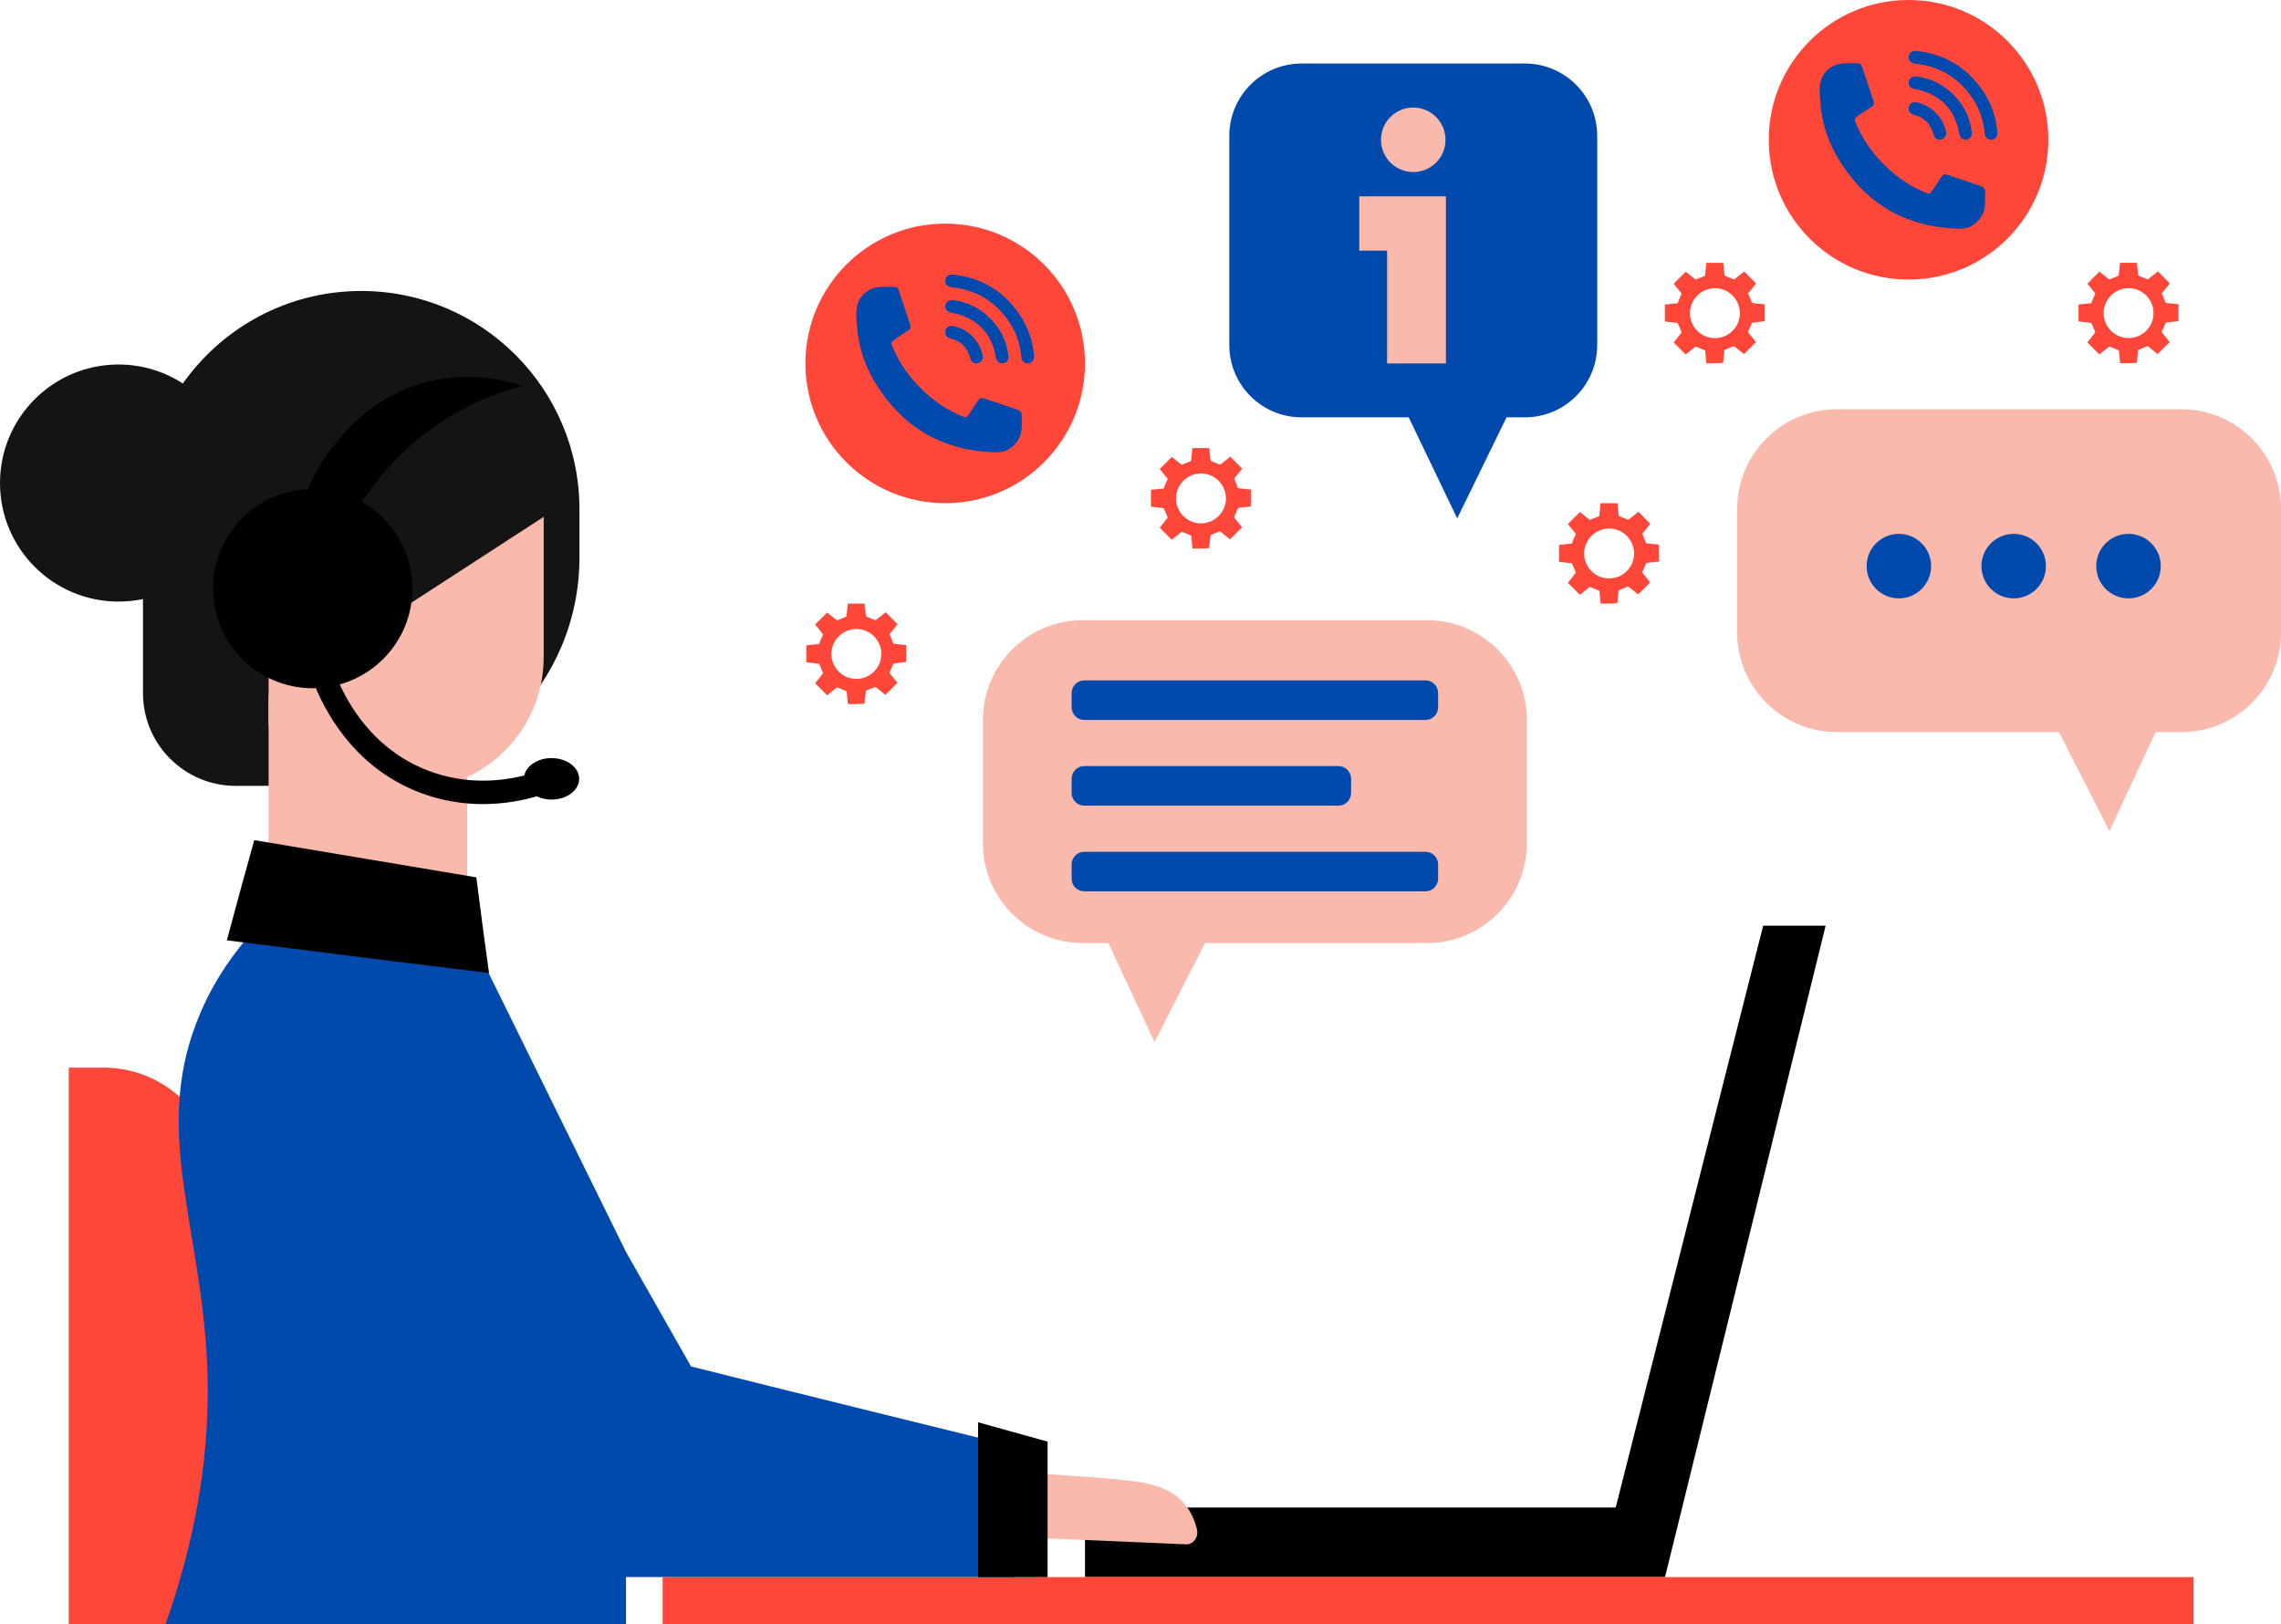 <?xml version="1.0" encoding="UTF-8" standalone="no"?><svg xmlns="http://www.w3.org/2000/svg" xmlns:xlink="http://www.w3.org/1999/xlink" fill="#000000" height="500" preserveAspectRatio="xMidYMid meet" version="1" viewBox="0.0 0.0 702.2 500.0" width="702.2" zoomAndPan="magnify"><g id="change1_1"><path d="M178.381,156.762v14.908c0,38.808-31.46,70.268-70.268,70.268H72.568c-15.769,0-28.552-12.783-28.552-28.552 v-28.96c-2.428,0.509-4.943,0.78-7.521,0.78C16.339,185.206,0,168.867,0,148.711c0-20.155,16.339-36.494,36.494-36.494 c7.302,0,14.098,2.153,19.803,5.847C68.461,100.84,88.508,89.58,111.198,89.58h0C148.302,89.58,178.381,119.658,178.381,156.762z" fill="#141414"/></g><g id="change2_1"><path d="M497.391,464.116H334.012v21.406h157.955h13.735c2.289,0,4.578,0,6.868,0c16.481-66.844,32.965-133.689,49.446-200.533 c-6.41,0-12.82,0-19.229,0C527.655,344.697,512.523,404.406,497.391,464.116z"/></g><g id="change3_1"><path d="M675.291,500H203.989v-14.478h471.3L675.291,500L675.291,500z M31.855,328.682h-10.7V500h45.72V363.701 C66.876,344.361,51.197,328.682,31.855,328.682z" fill="#ff4739"/></g><g id="change4_1"><path d="M167.375,148.723v43.68v9.943c0,0.752-0.023,1.492-0.068,2.221c-0.82,15.388-10.216,28.487-23.486,34.636 v52.21c-10.216,7.195-20.434,14.389-30.65,21.584c-10.163-7.195-20.328-14.389-30.491-21.584V148.712 C110.903,148.712,139.139,148.712,167.375,148.723z M302.692,469.805c0.225,1.803,1.577,3.155,3.155,3.155 c19.716,0.79,39.543,1.577,59.258,2.479c2.254,0.113,3.943-2.254,3.38-4.62c-0.563-2.254-1.464-4.62-3.042-6.759 c-4.956-7.097-13.519-7.999-26.137-9.013c-13.181-1.014-24.784-1.803-34.699-2.254c-2.027-0.113-3.718,1.916-3.492,4.168 C301.678,461.131,302.242,465.525,302.692,469.805z" fill="#f9b9ac"/></g><g id="change5_1"><path d="M491.694,41.813v64.412c0,12.292-9.965,22.257-22.257,22.257h-5.645l-15.19,31.121l-14.934-31.121h-32.975 c-12.292,0-22.257-9.965-22.257-22.257V41.813c0-12.292,9.965-22.257,22.257-22.257h68.743 C481.729,19.557,491.694,29.521,491.694,41.813z M312.325,445.356c-33.238-8.184-66.476-16.367-99.59-24.678l-20.019-35.252 c-15.361-31.098-30.596-62.197-45.955-93.295c-23.292-1.384-46.585-2.77-69.877-4.281c-4.03,4.659-10.325,12.591-15.109,23.796 c-15.486,35.756,0.252,65.47,2.014,108.905c0.755,18.256-0.755,45.451-12.842,79.446c47.214,0,94.552,0,141.766,0v-14.477h119.61 v-25.113l0,0C312.325,455.401,312.325,450.395,312.325,445.356z" fill="#004aad"/></g><g id="change1_2"><path d="M173.612,155.069c-30.311,19.666-60.622,39.332-90.934,58.998c-0.903-1.106-21.866-27.527-10.997-51.975 c1.646-3.704,4.78-9.065,10.997-14.183c26.934-6.246,53.867-12.493,80.801-18.738C166.858,137.803,170.235,146.435,173.612,155.069z" fill="#141414"/></g><g id="change4_2"><path d="M101.418,158.484L101.418,158.484c-10.349,0-18.738,8.389-18.738,18.738v46.175h37.478v-46.175 C120.157,166.873,111.768,158.484,101.418,158.484z" fill="#f9b9ac"/></g><g id="change2_2"><path d="M146.638,270.101c1.259,9.82,2.518,19.642,3.902,29.462c-26.943-3.273-53.76-6.672-80.703-10.072 c2.77-10.325,5.541-20.523,8.435-30.846L146.638,270.101z M322.501,443.82c-7.135-1.987-14.269-3.972-21.406-5.957v47.658h21.406 C322.501,471.621,322.501,457.721,322.501,443.82z M169.774,233.388c-4.23,0-7.714,2.315-8.383,5.342 c-7.27,1.833-18.017,2.931-29.557-1.47c-15.287-5.831-23.315-17.994-27.245-26.552c12.9-3.628,22.369-15.452,22.369-29.512 c0-11.434-6.268-21.389-15.542-26.667c3.73-5.753,10.335-14.411,20.952-22.193c11.031-8.086,21.699-11.785,28.429-13.559 c-5.374-1.765-16.178-4.434-28.867-1.312c-25.316,6.228-35.878,30.029-37.192,33.125c-16.227,0.806-29.147,14.178-29.147,30.606 c0,16.946,13.737,30.683,30.683,30.683c0.319,0,0.628-0.038,0.945-0.048c4.157,9.778,13.372,25.054,32.041,32.174 c6.858,2.616,13.466,3.547,19.401,3.547c6.543,0,12.249-1.133,16.581-2.388c1.315,0.622,2.861,0.996,4.532,0.996 c4.707,0,8.523-2.859,8.523-6.386C178.298,236.247,174.482,233.388,169.774,233.388z"/></g><g id="change4_3"><path d="M702.227,156.724v37.937c0,16.969-13.756,30.725-30.725,30.725h-7.899l-14.218,30.495l-15.542-30.495H565.5 c-16.969,0-30.725-13.756-30.725-30.725v-37.937c0-16.969,13.756-30.725,30.725-30.725h106.003 C688.471,126,702.227,139.756,702.227,156.724z M302.585,221.665v37.937c0,16.969,13.756,30.725,30.725,30.725h7.899l14.218,30.495 l15.542-30.495h68.344c16.969,0,30.725-13.756,30.725-30.725v-37.937c0-16.969-13.756-30.725-30.725-30.725H333.31 C316.341,190.94,302.585,204.696,302.585,221.665z" fill="#f9b9ac"/></g><g id="change5_2"><path d="M594.495,174.284c0,5.485-4.446,9.931-9.931,9.931s-9.931-4.446-9.931-9.931s4.446-9.931,9.931-9.931 S594.495,168.8,594.495,174.284z M619.91,164.354c-5.485,0-9.931,4.446-9.931,9.931s4.446,9.931,9.931,9.931 s9.931-4.446,9.931-9.931S625.395,164.354,619.91,164.354z M655.257,164.354c-5.485,0-9.931,4.446-9.931,9.931 s4.446,9.931,9.931,9.931s9.931-4.446,9.931-9.931S660.741,164.354,655.257,164.354z M442.722,217.747v-4.379 c0-2.153-1.745-3.898-3.898-3.898H333.798c-2.153,0-3.898,1.745-3.898,3.898v4.379c0,2.153,1.745,3.898,3.898,3.898h105.026 C440.977,221.645,442.722,219.9,442.722,217.747z M415.925,244.128v-4.379c0-2.153-1.745-3.898-3.898-3.898h-78.229 c-2.153,0-3.898,1.745-3.898,3.898v4.379c0,2.153,1.745,3.898,3.898,3.898h78.229C414.18,248.026,415.925,246.281,415.925,244.128z M442.722,270.509v-4.379c0-2.153-1.745-3.898-3.898-3.898H333.798c-2.153,0-3.898,1.745-3.898,3.898v4.379 c0,2.153,1.745,3.898,3.898,3.898h105.026C440.977,274.406,442.722,272.661,442.722,270.509z" fill="#004aad"/></g><g id="change4_4"><path d="M445.126,60.443v16.73v34.705h-18.114V77.173h-8.565v-16.73h8.565H445.126z M435.065,33.105 c-5.485,0-9.931,4.446-9.931,9.931s4.446,9.931,9.931,9.931s9.931-4.446,9.931-9.931S440.55,33.105,435.065,33.105z" fill="#f9b9ac"/></g><g id="change3_2"><path d="M334.012,111.878c0,23.768-19.268,43.035-43.035,43.035s-43.035-19.268-43.035-43.035 s19.268-43.035,43.035-43.035S334.012,88.11,334.012,111.878z M587.54,0c-23.768,0-43.035,19.268-43.035,43.035 s19.268,43.035,43.035,43.035c23.768,0,43.035-19.268,43.035-43.035S611.308,0,587.54,0z" fill="#ff4739"/></g><g id="change5_3"><path d="M314.54,129.629c0.036,1.974,0.027,3.947-1.055,5.707c-1.515,2.464-3.692,3.959-6.623,3.906 c-16.728-0.3-29.355-7.729-37.839-22.107c-3.108-5.268-4.822-11.045-5.259-17.16c-0.128-1.795-0.298-3.658,0.03-5.4 c0.716-3.807,3.697-6.132,7.588-6.261c1.299-0.043,2.6,0.001,3.9-0.018c0.704-0.01,1.123,0.295,1.345,0.965 c1.193,3.607,2.401,7.21,3.604,10.814c0.231,0.692,0.064,1.208-0.582,1.619c-1.401,0.892-2.776,1.825-4.154,2.753 c-1.253,0.845-1.3,1-0.733,2.361c2.159,5.186,5.39,9.626,9.448,13.478c3.495,3.317,7.428,5.976,11.889,7.829 c1.27,0.528,1.463,0.469,2.228-0.672c0.959-1.43,1.934-2.85,2.866-4.298c0.399-0.62,0.908-0.752,1.552-0.537 c3.663,1.222,7.331,2.427,10.973,3.711c0.362,0.128,0.707,0.715,0.786,1.139C314.634,128.16,314.54,128.903,314.54,129.629z M313.882,96.835c-4.971-7.292-11.845-11.445-20.659-12.311c-1.177-0.116-2.121,0.653-2.221,1.759 c-0.099,1.107,0.694,2.017,1.863,2.147c0.449,0.05,0.898,0.108,1.345,0.174c7.002,1.035,12.442,4.566,16.392,10.387 c2.227,3.281,3.457,6.947,3.807,10.905c0.109,1.23,0.942,1.989,2.073,1.943c1.059-0.043,1.862-0.928,1.865-2.057 C318.091,106.305,317.008,101.42,313.882,96.835z M291.001,94.088c-0.109,1.106,0.611,1.955,1.821,2.176 c0.74,0.135,1.492,0.243,2.208,0.462c6.589,2.019,10.384,6.489,11.547,13.245c0.22,1.28,1.069,1.992,2.218,1.861 c1.082-0.123,1.762-1.034,1.627-2.303c-0.464-4.36-2.306-8.097-5.321-11.235c-3.25-3.382-7.232-5.363-11.632-5.89 C292.001,92.35,291.104,93.043,291.001,94.088z M302.512,109.458c-0.844-4.44-4.491-8.15-8.931-9.068 c-0.344-0.071-0.725-0.119-1.06-0.047c-0.94,0.201-1.525,0.961-1.529,1.876c-0.004,0.991,0.578,1.717,1.653,1.976 c2.983,0.718,4.912,2.559,5.87,5.449c0.113,0.342,0.171,0.704,0.305,1.037c0.337,0.834,1.248,1.308,2.138,1.146 c0.908-0.165,1.617-1.006,1.62-1.996C302.565,109.753,302.54,109.605,302.512,109.458z M611.103,60.786 c0.036,1.974,0.027,3.947-1.055,5.707c-1.515,2.464-3.692,3.959-6.623,3.906c-16.728-0.3-29.356-7.729-37.839-22.107 c-3.108-5.268-4.822-11.045-5.259-17.16c-0.128-1.795-0.298-3.658,0.03-5.4c0.716-3.807,3.697-6.132,7.588-6.261 c1.299-0.043,2.6,0.001,3.9-0.018c0.704-0.01,1.123,0.295,1.345,0.965c1.193,3.607,2.401,7.21,3.604,10.814 c0.231,0.692,0.064,1.208-0.582,1.619c-1.401,0.892-2.776,1.825-4.154,2.753c-1.253,0.845-1.3,1-0.733,2.361 c2.159,5.186,5.39,9.626,9.448,13.478c3.495,3.317,7.428,5.976,11.889,7.829c1.27,0.528,1.463,0.469,2.228-0.672 c0.959-1.43,1.934-2.85,2.866-4.298c0.399-0.62,0.908-0.752,1.552-0.537c3.663,1.222,7.331,2.427,10.973,3.711 c0.362,0.128,0.707,0.715,0.786,1.139C611.198,59.318,611.103,60.061,611.103,60.786z M610.446,27.992 c-4.971-7.292-11.845-11.445-20.659-12.311c-1.177-0.116-2.121,0.653-2.221,1.759c-0.099,1.107,0.694,2.017,1.863,2.147 c0.449,0.05,0.898,0.108,1.345,0.174c7.002,1.035,12.442,4.566,16.392,10.387c2.227,3.281,3.457,6.947,3.807,10.905 c0.109,1.23,0.942,1.989,2.073,1.943c1.06-0.043,1.862-0.928,1.865-2.057C614.654,37.463,613.572,32.577,610.446,27.992z M587.564,25.246c-0.109,1.106,0.611,1.955,1.821,2.176c0.74,0.135,1.492,0.243,2.208,0.462c6.589,2.019,10.384,6.489,11.547,13.245 c0.22,1.28,1.069,1.992,2.218,1.861c1.082-0.123,1.762-1.034,1.627-2.303c-0.464-4.36-2.306-8.097-5.321-11.235 c-3.25-3.382-7.232-5.363-11.632-5.89C588.565,23.507,587.668,24.201,587.564,25.246z M599.076,40.615 c-0.844-4.44-4.491-8.15-8.931-9.068c-0.344-0.071-0.724-0.119-1.06-0.047c-0.94,0.201-1.525,0.961-1.529,1.876 c-0.004,0.991,0.578,1.718,1.653,1.976c2.983,0.718,4.912,2.559,5.87,5.449c0.113,0.342,0.171,0.704,0.305,1.037 c0.337,0.834,1.248,1.308,2.138,1.146c0.908-0.165,1.617-1.006,1.62-1.996C599.129,40.911,599.104,40.763,599.076,40.615z" fill="#004aad"/></g><g id="change3_3"><path d="M506.51,173.984c0.276-0.67,0.236-0.67,0.985-0.749c1.103-0.118,2.167-0.236,3.231-0.355 c0-1.734,0-3.467,0-5.201c-1.261-0.118-2.482-0.276-3.743-0.394c-0.197,0-0.236-0.118-0.315-0.276 c-0.236-0.63-0.512-1.3-0.749-1.931c-0.079-0.276-0.355-0.512-0.315-0.749c0.039-0.236,0.315-0.433,0.512-0.67 c0.63-0.788,1.3-1.615,1.931-2.403c-1.221-1.261-2.443-2.482-3.664-3.704c-0.079,0.079-0.158,0.118-0.236,0.197 c-0.906,0.709-1.812,1.458-2.719,2.167c-0.079,0.039-0.276,0.079-0.355,0.039c-0.867-0.315-1.694-0.709-2.522-1.024 c-0.158-0.039-0.236-0.079-0.236-0.276c-0.039-0.473-0.118-0.985-0.158-1.458c-0.079-0.749-0.158-1.497-0.236-2.285 c-1.734,0-3.467,0-5.201,0c-0.118,1.261-0.276,2.522-0.394,3.783c0,0.158-0.039,0.236-0.197,0.276 c-0.788,0.276-1.537,0.591-2.325,0.946c-0.276,0.118-0.433,0.197-0.67-0.079c-0.158-0.158-0.355-0.276-0.552-0.433 c-0.749-0.591-1.497-1.182-2.206-1.773c-1.261,1.261-2.482,2.482-3.704,3.704c0.749,0.946,1.537,1.931,2.325,2.876 c0.118,0.158,0.118,0.276,0.039,0.433c-0.315,0.591-0.552,1.221-0.827,1.812c-0.118,0.315-0.158,0.709-0.355,0.867 c-0.236,0.158-0.63,0.079-0.946,0.118c-0.985,0.118-1.97,0.197-2.955,0.315c0,1.734,0,3.467,0,5.201 c0.118,0,0.197,0.039,0.315,0.039c1.143,0.158,2.325,0.276,3.467,0.394c0.079,0,0.197,0.118,0.236,0.197 c0.394,0.827,0.709,1.655,1.064,2.522c0.039,0.118,0.039,0.276-0.039,0.355c-0.473,0.63-0.946,1.221-1.418,1.812 c-0.315,0.394-0.63,0.788-0.906,1.143c1.261,1.261,2.482,2.482,3.704,3.704c0.946-0.749,1.931-1.537,2.876-2.325 c0.158-0.158,0.276-0.118,0.433-0.039c0.788,0.315,1.576,0.67,2.404,0.985c0.197,0.079,0.276,0.118,0.276,0.315 c0.118,1.261,0.236,2.482,0.394,3.783c1.734,0,3.467,0,5.122-0.158c0-0.079,0.039-0.197,0.039-0.276 c0.118-1.143,0.236-2.325,0.355-3.507c0.039-0.158,0.079-0.236,0.236-0.276c0.827-0.315,1.655-0.67,2.522-1.024 c0.079-0.039,0.236,0,0.315,0.039c0.236,0.158,0.473,0.355,0.709,0.552c0.788,0.63,1.537,1.261,2.246,1.812 c1.261-1.261,2.482-2.482,3.704-3.704c-0.749-0.946-1.537-1.891-2.325-2.876c-0.118-0.158-0.118-0.276-0.039-0.433 C505.919,175.323,506.234,174.653,506.51,173.984z M495.123,178.081c-4.019-0.118-7.526-3.467-7.447-7.841 c0.079-4.098,3.507-7.604,7.841-7.526c4.137,0.079,7.565,3.507,7.526,7.723C503.043,174.653,499.536,178.2,495.123,178.081z M274.774,204.914c0.276-0.67,0.236-0.67,0.985-0.749c1.103-0.118,2.167-0.236,3.231-0.355c0-1.734,0-3.467,0-5.201 c-1.261-0.118-2.482-0.276-3.743-0.394c-0.197,0-0.236-0.118-0.315-0.276c-0.236-0.63-0.512-1.3-0.749-1.931 c-0.079-0.276-0.355-0.512-0.315-0.749c0.039-0.236,0.315-0.433,0.512-0.67c0.63-0.788,1.3-1.615,1.931-2.404 c-1.221-1.261-2.443-2.482-3.664-3.704c-0.079,0.079-0.158,0.118-0.236,0.197c-0.906,0.709-1.812,1.458-2.719,2.167 c-0.079,0.039-0.276,0.079-0.355,0.039c-0.867-0.315-1.694-0.709-2.522-1.024c-0.158-0.039-0.236-0.079-0.236-0.276 c-0.039-0.473-0.118-0.985-0.158-1.458c-0.079-0.749-0.158-1.497-0.236-2.285c-1.734,0-3.467,0-5.201,0 c-0.118,1.261-0.276,2.522-0.394,3.783c0,0.158-0.039,0.236-0.197,0.276c-0.788,0.276-1.537,0.591-2.325,0.946 c-0.276,0.118-0.433,0.197-0.67-0.079c-0.158-0.158-0.355-0.276-0.552-0.433c-0.749-0.591-1.497-1.182-2.206-1.773 c-1.261,1.261-2.482,2.482-3.704,3.704c0.749,0.946,1.537,1.931,2.325,2.876c0.118,0.158,0.118,0.276,0.039,0.433 c-0.315,0.591-0.552,1.221-0.827,1.812c-0.118,0.315-0.158,0.709-0.355,0.867c-0.236,0.158-0.63,0.079-0.946,0.118 c-0.985,0.118-1.97,0.197-2.955,0.315c0,1.734,0,3.467,0,5.201c0.118,0,0.197,0.039,0.315,0.039 c1.143,0.158,2.325,0.276,3.467,0.394c0.079,0,0.197,0.118,0.236,0.197c0.394,0.827,0.709,1.655,1.064,2.522 c0.039,0.118,0.039,0.276-0.039,0.355c-0.473,0.63-0.946,1.221-1.418,1.812c-0.315,0.394-0.63,0.788-0.906,1.143 c1.261,1.261,2.482,2.482,3.704,3.704c0.946-0.749,1.931-1.537,2.876-2.325c0.158-0.158,0.276-0.118,0.433-0.039 c0.788,0.315,1.576,0.67,2.404,0.985c0.197,0.079,0.276,0.118,0.276,0.315c0.118,1.261,0.236,2.482,0.394,3.783 c1.734,0,3.467,0,5.122-0.158c0-0.079,0.039-0.197,0.039-0.276c0.118-1.143,0.236-2.325,0.355-3.507 c0.039-0.158,0.079-0.236,0.236-0.276c0.827-0.315,1.655-0.67,2.522-1.024c0.079-0.039,0.236,0,0.315,0.039 c0.236,0.158,0.473,0.355,0.709,0.552c0.788,0.63,1.537,1.261,2.246,1.812c1.261-1.261,2.482-2.482,3.704-3.704 c-0.749-0.946-1.537-1.891-2.325-2.876c-0.118-0.158-0.118-0.276-0.039-0.433C274.183,206.253,274.498,205.583,274.774,204.914z M263.387,209.011c-4.019-0.118-7.526-3.467-7.447-7.841c0.079-4.098,3.507-7.604,7.841-7.526c4.137,0.079,7.565,3.507,7.526,7.723 C271.307,205.583,267.8,209.13,263.387,209.011z M380.865,157.024c0.276-0.67,0.236-0.67,0.985-0.749 c1.103-0.118,2.167-0.236,3.231-0.355c0-1.734,0-3.467,0-5.201c-1.261-0.118-2.482-0.276-3.743-0.394 c-0.197,0-0.236-0.118-0.315-0.276c-0.236-0.63-0.512-1.3-0.749-1.931c-0.079-0.276-0.355-0.512-0.315-0.749 c0.039-0.236,0.315-0.433,0.512-0.67c0.63-0.788,1.3-1.615,1.931-2.403c-1.221-1.261-2.443-2.482-3.664-3.704 c-0.079,0.079-0.158,0.118-0.236,0.197c-0.906,0.709-1.812,1.458-2.719,2.167c-0.079,0.039-0.276,0.079-0.355,0.039 c-0.867-0.315-1.694-0.709-2.522-1.024c-0.158-0.039-0.236-0.079-0.236-0.276c-0.039-0.473-0.118-0.985-0.158-1.458 c-0.079-0.749-0.158-1.497-0.236-2.285c-1.734,0-3.467,0-5.201,0c-0.118,1.261-0.276,2.522-0.394,3.783 c0,0.158-0.039,0.236-0.197,0.276c-0.788,0.276-1.537,0.591-2.325,0.946c-0.276,0.118-0.433,0.197-0.67-0.079 c-0.158-0.158-0.355-0.276-0.552-0.433c-0.749-0.591-1.497-1.182-2.206-1.773c-1.261,1.261-2.482,2.482-3.704,3.704 c0.749,0.946,1.537,1.931,2.325,2.876c0.118,0.158,0.118,0.276,0.039,0.433c-0.315,0.591-0.552,1.221-0.827,1.812 c-0.118,0.315-0.158,0.709-0.355,0.867c-0.236,0.158-0.63,0.079-0.946,0.118c-0.985,0.118-1.97,0.197-2.955,0.315 c0,1.734,0,3.467,0,5.201c0.118,0,0.197,0.039,0.315,0.039c1.143,0.158,2.325,0.276,3.467,0.394c0.079,0,0.197,0.118,0.236,0.197 c0.394,0.827,0.709,1.655,1.064,2.522c0.039,0.118,0.039,0.276-0.039,0.355c-0.473,0.63-0.946,1.221-1.418,1.812 c-0.315,0.394-0.63,0.788-0.906,1.143c1.261,1.261,2.482,2.482,3.704,3.704c0.946-0.749,1.931-1.537,2.876-2.325 c0.158-0.158,0.276-0.118,0.433-0.039c0.788,0.315,1.576,0.67,2.403,0.985c0.197,0.079,0.276,0.118,0.276,0.315 c0.118,1.261,0.236,2.482,0.394,3.783c1.734,0,3.467,0,5.122-0.158c0-0.079,0.039-0.197,0.039-0.276 c0.118-1.143,0.236-2.325,0.355-3.507c0.039-0.158,0.079-0.236,0.236-0.276c0.827-0.315,1.655-0.67,2.522-1.024 c0.079-0.039,0.236,0,0.315,0.039c0.236,0.158,0.473,0.355,0.709,0.552c0.788,0.63,1.537,1.261,2.246,1.812 c1.261-1.261,2.482-2.482,3.704-3.704c-0.749-0.946-1.537-1.891-2.325-2.876c-0.118-0.158-0.118-0.276-0.039-0.433 C380.273,158.364,380.589,157.694,380.865,157.024z M369.478,161.122c-4.019-0.118-7.526-3.467-7.447-7.841 c0.079-4.098,3.507-7.604,7.841-7.526c4.137,0.079,7.565,3.507,7.526,7.723C377.397,157.694,373.891,161.24,369.478,161.122z M666.427,99.98c0.276-0.67,0.236-0.67,0.985-0.749c1.103-0.118,2.167-0.236,3.231-0.355c0-1.734,0-3.467,0-5.201 c-1.261-0.118-2.482-0.276-3.743-0.394c-0.197,0-0.236-0.118-0.315-0.276c-0.236-0.63-0.512-1.3-0.749-1.931 c-0.079-0.276-0.355-0.512-0.315-0.749c0.039-0.236,0.315-0.433,0.512-0.67c0.63-0.788,1.3-1.615,1.931-2.403 c-1.221-1.261-2.443-2.482-3.664-3.704c-0.079,0.079-0.158,0.118-0.236,0.197c-0.906,0.709-1.812,1.458-2.719,2.167 c-0.079,0.039-0.276,0.079-0.355,0.039c-0.867-0.315-1.694-0.709-2.522-1.024c-0.158-0.039-0.236-0.079-0.236-0.276 c-0.039-0.473-0.118-0.985-0.158-1.458c-0.079-0.749-0.158-1.497-0.236-2.285c-1.734,0-3.467,0-5.201,0 c-0.118,1.261-0.276,2.522-0.394,3.783c0,0.158-0.039,0.236-0.197,0.276c-0.788,0.276-1.537,0.591-2.325,0.946 c-0.276,0.118-0.433,0.197-0.67-0.079c-0.158-0.158-0.355-0.276-0.552-0.433c-0.749-0.591-1.497-1.182-2.206-1.773 c-1.261,1.261-2.482,2.482-3.704,3.704c0.749,0.946,1.537,1.931,2.325,2.876c0.118,0.158,0.118,0.276,0.039,0.433 c-0.315,0.591-0.552,1.221-0.827,1.812c-0.118,0.315-0.158,0.709-0.355,0.867c-0.236,0.158-0.63,0.079-0.946,0.118 c-0.985,0.118-1.97,0.197-2.955,0.315c0,1.734,0,3.467,0,5.201c0.118,0,0.197,0.039,0.315,0.039 c1.143,0.158,2.325,0.276,3.467,0.394c0.079,0,0.197,0.118,0.236,0.197c0.394,0.827,0.709,1.655,1.064,2.522 c0.039,0.118,0.039,0.276-0.039,0.355c-0.473,0.63-0.946,1.221-1.418,1.812c-0.315,0.394-0.63,0.788-0.906,1.143 c1.261,1.261,2.482,2.482,3.704,3.704c0.946-0.749,1.931-1.537,2.876-2.325c0.158-0.158,0.276-0.118,0.433-0.039 c0.788,0.315,1.576,0.67,2.404,0.985c0.197,0.079,0.276,0.118,0.276,0.315c0.118,1.261,0.236,2.482,0.394,3.783 c1.734,0,3.467,0,5.122-0.158c0-0.079,0.039-0.197,0.039-0.276c0.118-1.143,0.236-2.325,0.355-3.507 c0.039-0.158,0.079-0.236,0.236-0.276c0.827-0.315,1.655-0.67,2.522-1.024c0.079-0.039,0.236,0,0.315,0.039 c0.236,0.158,0.473,0.355,0.709,0.552c0.788,0.63,1.537,1.261,2.246,1.812c1.261-1.261,2.482-2.482,3.704-3.704 c-0.749-0.946-1.537-1.891-2.325-2.876c-0.118-0.158-0.118-0.276-0.039-0.433C665.836,101.32,666.151,100.65,666.427,99.98z M655.04,104.078c-4.019-0.118-7.526-3.467-7.447-7.841c0.079-4.098,3.507-7.604,7.841-7.526c4.137,0.079,7.565,3.507,7.526,7.723 C662.96,100.65,659.453,104.196,655.04,104.078z M539.076,100.001c0.276-0.67,0.236-0.67,0.985-0.749 c1.103-0.118,2.167-0.236,3.231-0.355c0-1.734,0-3.467,0-5.201c-1.261-0.118-2.482-0.276-3.743-0.394 c-0.197,0-0.236-0.118-0.315-0.276c-0.236-0.63-0.512-1.3-0.749-1.931c-0.079-0.276-0.355-0.512-0.315-0.749 c0.039-0.236,0.315-0.433,0.512-0.67c0.63-0.788,1.3-1.615,1.931-2.403c-1.221-1.261-2.443-2.482-3.664-3.704 c-0.079,0.079-0.158,0.118-0.236,0.197c-0.906,0.709-1.812,1.458-2.719,2.167c-0.079,0.039-0.276,0.079-0.355,0.039 c-0.867-0.315-1.694-0.709-2.522-1.024c-0.158-0.039-0.236-0.079-0.236-0.276c-0.039-0.473-0.118-0.985-0.158-1.458 c-0.079-0.749-0.158-1.497-0.236-2.285c-1.734,0-3.467,0-5.201,0c-0.118,1.261-0.276,2.522-0.394,3.783 c0,0.158-0.039,0.236-0.197,0.276c-0.788,0.276-1.537,0.591-2.325,0.946c-0.276,0.118-0.433,0.197-0.67-0.079 c-0.158-0.158-0.355-0.276-0.552-0.433c-0.749-0.591-1.497-1.182-2.206-1.773c-1.261,1.261-2.482,2.482-3.704,3.704 c0.749,0.946,1.537,1.931,2.325,2.876c0.118,0.158,0.118,0.276,0.039,0.433c-0.315,0.591-0.552,1.221-0.827,1.812 c-0.118,0.315-0.158,0.709-0.355,0.867c-0.236,0.158-0.63,0.079-0.946,0.118c-0.985,0.118-1.97,0.197-2.955,0.315 c0,1.734,0,3.467,0,5.201c0.118,0,0.197,0.039,0.315,0.039c1.143,0.158,2.325,0.276,3.467,0.394c0.079,0,0.197,0.118,0.236,0.197 c0.394,0.827,0.709,1.655,1.064,2.522c0.039,0.118,0.039,0.276-0.039,0.355c-0.473,0.63-0.946,1.221-1.418,1.812 c-0.315,0.394-0.63,0.788-0.906,1.143c1.261,1.261,2.482,2.482,3.704,3.704c0.946-0.749,1.931-1.537,2.876-2.325 c0.158-0.158,0.276-0.118,0.433-0.039c0.788,0.315,1.576,0.67,2.404,0.985c0.197,0.079,0.276,0.118,0.276,0.315 c0.118,1.261,0.236,2.482,0.394,3.783c1.734,0,3.467,0,5.122-0.158c0-0.079,0.039-0.197,0.039-0.276 c0.118-1.143,0.236-2.325,0.355-3.507c0.039-0.158,0.079-0.236,0.236-0.276c0.827-0.315,1.655-0.67,2.522-1.024 c0.079-0.039,0.236,0,0.315,0.039c0.236,0.158,0.473,0.355,0.709,0.552c0.788,0.63,1.537,1.261,2.246,1.812 c1.261-1.261,2.482-2.482,3.704-3.704c-0.749-0.946-1.537-1.891-2.325-2.876c-0.118-0.158-0.118-0.276-0.039-0.433 C538.485,101.34,538.8,100.671,539.076,100.001z M527.689,104.099c-4.019-0.118-7.526-3.467-7.447-7.841 c0.079-4.098,3.507-7.604,7.841-7.526c4.137,0.079,7.565,3.507,7.526,7.723C535.608,100.671,532.102,104.217,527.689,104.099z" fill="#ff4739"/></g></svg>